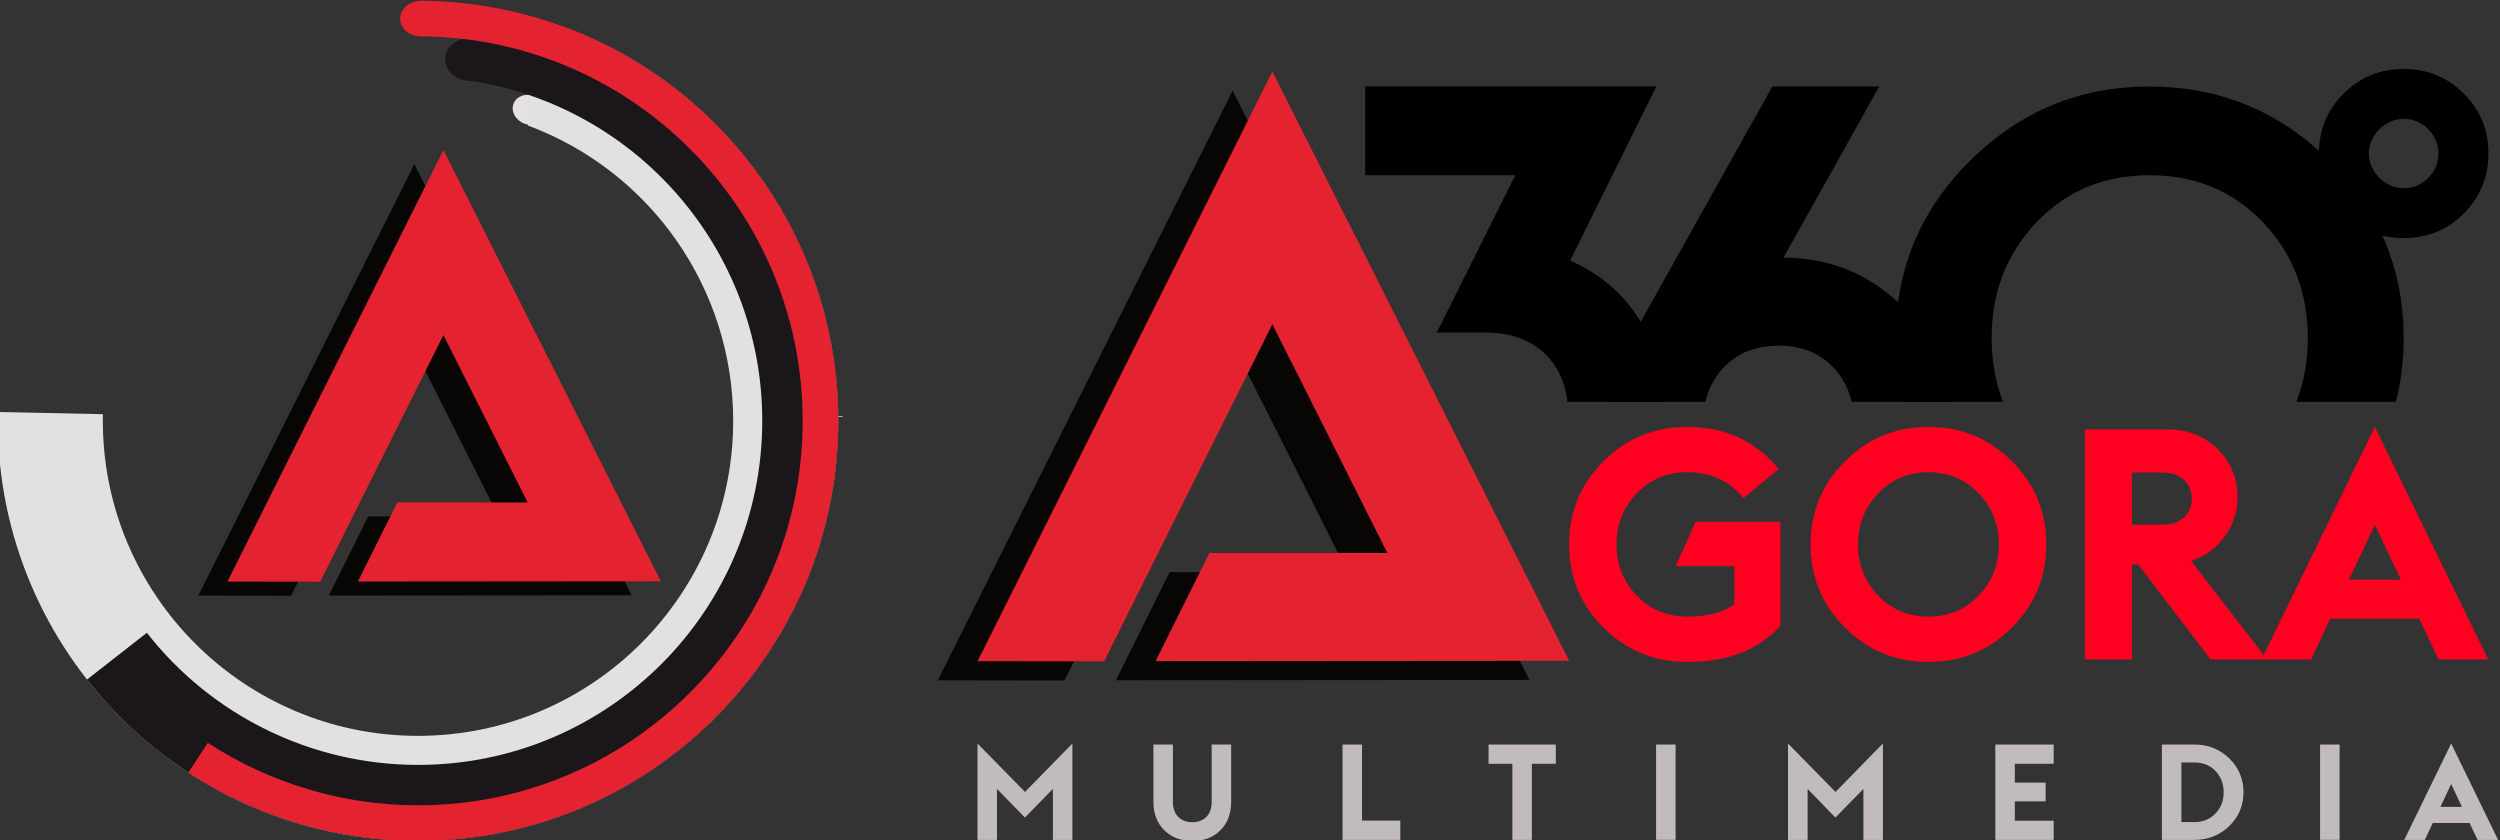 <?xml version="1.0" encoding="UTF-8" standalone="no"?>
<!DOCTYPE svg PUBLIC "-//W3C//DTD SVG 1.1//EN" "http://www.w3.org/Graphics/SVG/1.1/DTD/svg11.dtd">
<svg width="100%" height="100%" viewBox="0 0 607 204" version="1.1" xmlns="http://www.w3.org/2000/svg" xmlns:xlink="http://www.w3.org/1999/xlink" xml:space="preserve" xmlns:serif="http://www.serif.com/" style="fill-rule:evenodd;clip-rule:evenodd;stroke-linejoin:round;stroke-miterlimit:2;">
    <rect x="0" y="0" width="607" height="204" fill="#333333" stroke="none"/>
    <g transform="matrix(1,0,0,1,-722.465,-397.201)">
        <g>
            <g transform="matrix(0.19,0,0,0.19,349.344,264.734)">
                <g transform="matrix(1.094,0,0,1.094,-324.545,-205.593)">
                    <path d="M3076.12,1311.82L3019.45,1311.82C3019.45,1311.63 3019.45,1311.44 3019.45,1311.25L3076.12,1311.17C3076.12,1311.39 3076.12,1311.6 3076.12,1311.82Z" style="fill:white;"/>
                </g>
                <g transform="matrix(0.582,0.214,-0.209,0.568,-0.889,-444.19)">
                    <ellipse cx="4712.08" cy="481.396" rx="36.071" ry="31.278" style="fill:rgb(229,225,224);"/>
                </g>
                <g transform="matrix(0.816,0.129,-0.133,0.842,-1218.66,-239.663)">
                    <ellipse cx="4712.08" cy="481.396" rx="36.071" ry="31.278" style="fill:rgb(26,22,25);"/>
                </g>
                <g transform="matrix(0.731,-0.006,0.006,0.725,-945.96,400.233)">
                    <ellipse cx="4712.08" cy="481.396" rx="36.071" ry="31.278" style="fill:rgb(229,34,48);"/>
                </g>
                <g transform="matrix(1.088,0,0,1.105,-311.819,-214.626)">
                    <path d="M2089.04,1301.62L2212.41,1304.17C2212.35,1306.72 2212.33,1309.27 2212.33,1311.82C2212.33,1512.91 2378.21,1676.17 2582.53,1676.17C2786.84,1676.17 2952.72,1512.91 2952.72,1311.82C2952.72,1159.57 2856.55,1023.38 2711.56,970.312L2754.57,856.477C2947.89,927.232 3076.12,1108.83 3076.12,1311.82C3076.12,1579.94 2854.95,1797.62 2582.53,1797.62C2310.1,1797.62 2088.93,1579.94 2088.93,1311.82C2088.93,1308.42 2088.96,1305.02 2089.04,1301.62Z" style="fill:rgb(225,225,225);"/>
                </g>
                <g transform="matrix(1.088,0,0,1.105,-311.819,-214.626)">
                    <path d="M2193.71,1611.1L2264.04,1556.97C2340.67,1653.4 2458.13,1709.76 2582.53,1709.76C2805.68,1709.76 2986.85,1531.45 2986.85,1311.82C2986.85,1113.5 2838.48,945.448 2638.95,917.771L2651.41,830.765C2894.99,864.553 3076.12,1069.71 3076.12,1311.82C3076.12,1579.94 2854.95,1797.62 2582.53,1797.62C2430.67,1797.62 2287.26,1728.83 2193.71,1611.1Z" style="fill:rgb(26,22,25);"/>
                </g>
                <g transform="matrix(1.088,0,0,1.105,-311.819,-214.626)">
                    <path d="M2312.8,1718.68L2335.65,1684.22C2409.07,1731.37 2494.85,1756.48 2582.53,1756.48C2831.88,1756.48 3034.32,1557.23 3034.32,1311.82C3034.32,1067.34 2833.79,868.717 2585.4,867.163L2585.66,826.02C2857.04,827.719 3076.12,1044.72 3076.12,1311.82C3076.12,1579.94 2854.95,1797.62 2582.53,1797.62C2486.74,1797.62 2393.02,1770.19 2312.8,1718.68Z" style="fill:rgb(229,34,48);"/>
                </g>
            </g>
            <g transform="matrix(0.385,0,0,0.384,768.504,98.438)">
                <g>
                    <g transform="matrix(1.125,0,0,1.125,-1870.29,-213.271)">
                        <g>
                            <path d="M2501.85,1253.2C2483.53,1253.2 2467.94,1246.77 2455.08,1233.91C2442.22,1221.05 2435.79,1205.46 2435.79,1187.14C2435.79,1168.83 2442.22,1153.24 2455.08,1140.38C2467.94,1127.52 2483.53,1121.09 2501.85,1121.09C2523.08,1121.09 2540.25,1128.97 2553.35,1144.74L2533.51,1161.12C2525.75,1151.42 2515.2,1146.56 2501.85,1146.56C2490.69,1146.56 2481.32,1150.51 2473.74,1158.39C2466.15,1166.28 2462.36,1175.86 2462.36,1187.14C2462.36,1198.43 2466.15,1208.01 2473.74,1215.9C2481.32,1223.78 2490.69,1227.73 2501.85,1227.73C2513.13,1227.73 2521.99,1225.42 2528.42,1220.81L2528.42,1199.34L2495.48,1199.34L2506.76,1174.41L2554.26,1174.41L2554.26,1232.82C2542.13,1246.41 2524.66,1253.2 2501.85,1253.2Z" style="fill:rgb(255,0,33);fill-rule:nonzero;"/>
                            <path d="M2684.01,1233.91C2671.15,1246.77 2655.56,1253.2 2637.24,1253.2C2618.93,1253.2 2603.34,1246.77 2590.47,1233.91C2577.62,1221.05 2571.18,1205.46 2571.18,1187.14C2571.18,1168.83 2577.62,1153.24 2590.47,1140.38C2603.34,1127.52 2618.93,1121.09 2637.24,1121.09C2655.56,1121.09 2671.15,1127.52 2684.01,1140.38C2696.87,1153.24 2703.3,1168.83 2703.3,1187.14C2703.3,1205.46 2696.87,1221.05 2684.01,1233.91ZM2609.04,1215.9C2616.68,1223.78 2626.08,1227.73 2637.24,1227.73C2648.41,1227.73 2657.78,1223.78 2665.36,1215.9C2672.94,1208.01 2676.73,1198.43 2676.73,1187.14C2676.73,1175.86 2672.94,1166.28 2665.36,1158.39C2657.78,1150.51 2648.41,1146.56 2637.24,1146.56C2626.08,1146.56 2616.71,1150.51 2609.13,1158.39C2601.55,1166.28 2597.75,1175.86 2597.75,1187.14C2597.75,1198.43 2601.51,1208.01 2609.04,1215.9Z" style="fill:rgb(255,0,33);fill-rule:nonzero;"/>
                            <path d="M2724.96,1251.75L2724.96,1122.54L2771.55,1122.54C2782.59,1122.54 2791.84,1126.21 2799.3,1133.55C2806.76,1140.89 2810.49,1149.9 2810.49,1160.58C2810.49,1168.7 2808.12,1176.04 2803.39,1182.6C2798.66,1189.15 2792.35,1193.76 2784.47,1196.43L2827.05,1251.75L2795.39,1251.75L2754.8,1198.43L2751.35,1198.43L2751.35,1251.75L2724.96,1251.75ZM2751.35,1176.04L2768.63,1176.04C2773.61,1176.04 2777.55,1174.71 2780.46,1172.04C2783.37,1169.37 2784.83,1165.85 2784.83,1161.49C2784.83,1157.12 2783.37,1153.57 2780.46,1150.84C2777.55,1148.11 2773.61,1146.75 2768.63,1146.75L2751.35,1146.75L2751.35,1176.04Z" style="fill:rgb(255,0,33);fill-rule:nonzero;"/>
                            <path d="M2823.96,1251.75L2887.47,1121.09L2950.98,1251.75L2923.14,1251.75L2912.4,1228.82L2862.54,1228.82L2851.8,1251.75L2823.96,1251.75ZM2872.91,1206.98L2902.03,1206.98L2887.47,1176.04L2872.91,1206.98Z" style="fill:rgb(255,0,33);fill-rule:nonzero;"/>
                        </g>
                    </g>
                    <g transform="matrix(7.362,0,0,7.362,-8432.57,-7743.22)">
                        <path d="M1212.91,1229.6L1212.91,1221.32L1216.98,1225.48L1221.04,1221.32L1221.04,1229.6L1219.37,1229.6L1219.37,1225.22L1216.97,1227.68L1214.58,1225.22L1214.58,1229.6L1212.91,1229.6Z" style="fill:rgb(193,188,187);fill-rule:nonzero;"/>
                        <path d="M1233.71,1228.78C1233.1,1229.39 1232.3,1229.69 1231.31,1229.69C1230.33,1229.69 1229.53,1229.38 1228.91,1228.77C1228.29,1228.15 1227.98,1227.34 1227.98,1226.32L1227.98,1221.41L1229.65,1221.41L1229.65,1226.35C1229.65,1226.88 1229.8,1227.31 1230.1,1227.62C1230.4,1227.92 1230.81,1228.08 1231.31,1228.08C1231.82,1228.08 1232.22,1227.92 1232.52,1227.62C1232.82,1227.31 1232.97,1226.88 1232.97,1226.35L1232.97,1221.41L1234.64,1221.41L1234.64,1226.34C1234.64,1227.35 1234.33,1228.16 1233.71,1228.78Z" style="fill:rgb(193,188,187);fill-rule:nonzero;"/>
                        <path d="M1244.18,1229.6L1244.18,1221.41L1245.85,1221.41L1245.85,1227.94L1249.13,1227.94L1249.13,1229.6L1244.18,1229.6Z" style="fill:rgb(193,188,187);fill-rule:nonzero;"/>
                        <path d="M1258.73,1229.6L1258.73,1223.06L1256.69,1223.06L1256.69,1221.41L1262.45,1221.41L1262.45,1223.06L1260.4,1223.06L1260.4,1229.6L1258.73,1229.6Z" style="fill:rgb(193,188,187);fill-rule:nonzero;"/>
                        <rect x="1271.04" y="1221.41" width="1.672" height="8.186" style="fill:rgb(193,188,187);fill-rule:nonzero;"/>
                        <path d="M1282.34,1229.6L1282.34,1221.32L1286.41,1225.48L1290.47,1221.32L1290.47,1229.6L1288.8,1229.6L1288.8,1225.22L1286.4,1227.68L1284.02,1225.22L1284.02,1229.6L1282.34,1229.6Z" style="fill:rgb(193,188,187);fill-rule:nonzero;"/>
                        <path d="M1300.1,1229.6L1300.1,1221.41L1305.1,1221.41L1305.1,1223.06L1301.77,1223.06L1301.77,1224.68L1304.41,1224.68L1304.41,1226.29L1301.77,1226.29L1301.77,1227.95L1305.1,1227.95L1305.1,1229.6L1300.1,1229.6Z" style="fill:rgb(193,188,187);fill-rule:nonzero;"/>
                        <path d="M1314.37,1229.6L1314.37,1221.41L1317.15,1221.41C1318.33,1221.41 1319.32,1221.81 1320.14,1222.6C1320.95,1223.39 1321.36,1224.36 1321.36,1225.51C1321.36,1226.65 1320.95,1227.62 1320.14,1228.41C1319.32,1229.2 1318.33,1229.6 1317.15,1229.6L1314.37,1229.6ZM1316.04,1228.07L1317.15,1228.07C1317.89,1228.07 1318.49,1227.82 1318.96,1227.33C1319.43,1226.84 1319.66,1226.23 1319.66,1225.51C1319.66,1224.78 1319.43,1224.18 1318.96,1223.68C1318.49,1223.19 1317.89,1222.95 1317.15,1222.95L1316.04,1222.95L1316.04,1228.07Z" style="fill:rgb(193,188,187);fill-rule:nonzero;"/>
                        <rect x="1327.92" y="1221.41" width="1.672" height="8.186" style="fill:rgb(193,188,187);fill-rule:nonzero;"/>
                        <path d="M1335.13,1229.6L1339.15,1221.32L1343.17,1229.6L1341.41,1229.6L1340.73,1228.15L1337.57,1228.15L1336.89,1229.6L1335.13,1229.6ZM1338.23,1226.76L1340.07,1226.76L1339.15,1224.8L1338.23,1226.76Z" style="fill:rgb(193,188,187);fill-rule:nonzero;"/>
                    </g>
                    <g transform="matrix(2.408,0,0,2.408,-4850.14,-1870.36)">
                        <clipPath id="_clip1">
                            <rect x="2316.23" y="1117.94" width="300.008" height="87.402"/>
                        </clipPath>
                        <g clip-path="url(#_clip1)">
                            <path d="M2355.17,1253.2C2347.17,1253.2 2339.74,1251.57 2332.88,1248.29C2326.03,1245.02 2320.48,1240.46 2316.23,1234.64L2334.07,1218.45C2338.92,1226.09 2345.47,1229.91 2353.72,1229.91C2360.27,1229.91 2365.49,1228 2369.37,1224.18C2373.25,1220.36 2375.19,1215.17 2375.19,1208.62C2375.19,1202.07 2373.25,1196.85 2369.37,1192.97C2365.49,1189.09 2360.21,1187.14 2353.54,1187.14L2340.8,1187.14L2361.36,1145.84L2322.05,1145.84L2322.05,1122.54L2398.3,1122.54L2375.74,1168.22C2383.99,1171.98 2390.18,1177.41 2394.3,1184.51C2398.43,1191.6 2400.49,1199.64 2400.49,1208.62C2400.49,1221.96 2396.33,1232.73 2388.02,1240.92C2379.71,1249.11 2368.76,1253.2 2355.17,1253.2Z" style="fill-rule:nonzero;"/>
                            <g transform="matrix(1,0,0,1,-29.862,0)">
                                <path d="M2460.18,1253.2C2447.44,1253.2 2436.79,1249.08 2428.24,1240.83C2419.69,1232.58 2415.41,1222.39 2415.41,1210.26C2415.41,1203.22 2418.08,1194.97 2423.42,1185.51L2458.54,1122.54L2486.56,1122.54L2461.45,1167.49C2473.34,1167.49 2483.56,1171.59 2492.12,1179.78C2500.67,1187.96 2504.94,1198.12 2504.94,1210.26C2504.94,1222.39 2500.64,1232.58 2492.02,1240.83C2483.41,1249.08 2472.79,1253.2 2460.18,1253.2ZM2445.8,1224.27C2449.44,1228.03 2454.23,1229.91 2460.18,1229.91C2466.12,1229.91 2470.88,1228.03 2474.46,1224.27C2478.04,1220.51 2479.83,1215.84 2479.83,1210.26C2479.83,1204.68 2478.04,1200.01 2474.46,1196.24C2470.88,1192.48 2466.12,1190.6 2460.18,1190.6C2454.23,1190.6 2449.47,1192.48 2445.89,1196.24C2442.31,1200.01 2440.52,1204.68 2440.52,1210.26C2440.52,1215.84 2442.28,1220.51 2445.8,1224.27Z" style="fill-rule:nonzero;"/>
                            </g>
                            <g transform="matrix(1,0,0,1,-57.037,1.456)">
                                <path d="M2584.47,1253.2C2566.27,1253.2 2550.65,1246.74 2537.61,1233.82C2524.57,1220.9 2518.05,1205.34 2518.05,1187.14C2518.05,1168.95 2524.57,1153.39 2537.61,1140.47C2550.65,1127.55 2566.27,1121.09 2584.47,1121.09C2602.79,1121.09 2618.47,1127.55 2631.51,1140.47C2644.55,1153.39 2651.07,1168.95 2651.07,1187.14C2651.07,1205.34 2644.55,1220.9 2631.51,1233.82C2618.47,1246.74 2602.79,1253.2 2584.47,1253.2ZM2584.47,1229.91C2596.48,1229.91 2606.4,1225.79 2614.22,1217.54C2622.05,1209.29 2625.96,1199.16 2625.96,1187.14C2625.96,1175.13 2622.05,1165 2614.22,1156.75C2606.4,1148.51 2596.48,1144.38 2584.47,1144.38C2572.58,1144.38 2562.72,1148.51 2554.9,1156.75C2547.07,1165 2543.16,1175.13 2543.16,1187.14C2543.16,1199.16 2547.07,1209.29 2554.9,1217.54C2562.72,1225.79 2572.58,1229.91 2584.47,1229.91Z" style="fill-rule:nonzero;"/>
                            </g>
                            <g transform="matrix(1,0,0,1,-93.069,-3.873)">
                                <path d="M2702.76,1159.85C2698.51,1164.09 2693.29,1166.22 2687.11,1166.22C2680.92,1166.22 2675.67,1164.06 2671.37,1159.76C2667.06,1155.45 2664.91,1150.2 2664.91,1144.02C2664.91,1137.83 2667.06,1132.58 2671.37,1128.28C2675.67,1123.97 2680.92,1121.81 2687.11,1121.81C2693.29,1121.81 2698.54,1123.97 2702.85,1128.28C2707.16,1132.58 2709.31,1137.83 2709.31,1144.02C2709.31,1150.2 2707.12,1155.48 2702.76,1159.85ZM2687.11,1153.12C2689.65,1153.12 2691.81,1152.2 2693.57,1150.38C2695.33,1148.57 2696.21,1146.44 2696.21,1144.02C2696.21,1141.59 2695.33,1139.47 2693.57,1137.65C2691.81,1135.83 2689.65,1134.92 2687.11,1134.92C2684.68,1134.92 2682.56,1135.83 2680.74,1137.65C2678.92,1139.47 2678.01,1141.59 2678.01,1144.02C2678.01,1146.44 2678.92,1148.57 2680.74,1150.38C2682.56,1152.2 2684.68,1153.12 2687.11,1153.12Z" style="fill-rule:nonzero;"/>
                            </g>
                        </g>
                    </g>
                    <g>
                        <g transform="matrix(0.398,0,4.59492e-19,0.384,-329.392,389.169)">
                            <path d="M2013.15,2132.86L2480.32,1161.92L2950.65,2132.2L2295.32,2132.76L2380.6,1954.72L2662.59,1954.79L2480.32,1578.09L2213.76,2133.16L2013.15,2132.86Z" style="fill:rgb(8,6,5);"/>
                        </g>
                        <g transform="matrix(0.398,0,4.59492e-19,0.384,-304.335,377.065)">
                            <path d="M2013.15,2132.86L2480.32,1161.92L2950.65,2132.2L2295.32,2132.76L2380.6,1954.72L2662.59,1954.79L2480.32,1578.09L2213.76,2133.16L2013.15,2132.86Z" style="fill:rgb(229,34,48);"/>
                        </g>
                    </g>
                </g>
            </g>
            <g transform="matrix(0.282,0,0,0.281,637.565,202.31)">
                <g transform="matrix(0.398,0,4.59492e-19,0.384,-329.392,389.169)">
                    <path d="M2013.15,2132.86L2480.32,1161.92L2950.65,2132.2L2295.32,2132.76L2380.6,1954.72L2662.59,1954.79L2480.32,1578.09L2213.76,2133.16L2013.15,2132.86Z" style="fill:rgb(8,6,5);"/>
                </g>
                <g transform="matrix(0.398,0,4.59492e-19,0.384,-304.335,377.065)">
                    <path d="M2013.15,2132.86L2480.32,1161.92L2950.65,2132.2L2295.32,2132.76L2380.6,1954.72L2662.59,1954.79L2480.32,1578.09L2213.76,2133.16L2013.15,2132.86Z" style="fill:rgb(229,34,48);"/>
                </g>
            </g>
        </g>
    </g>
</svg>
